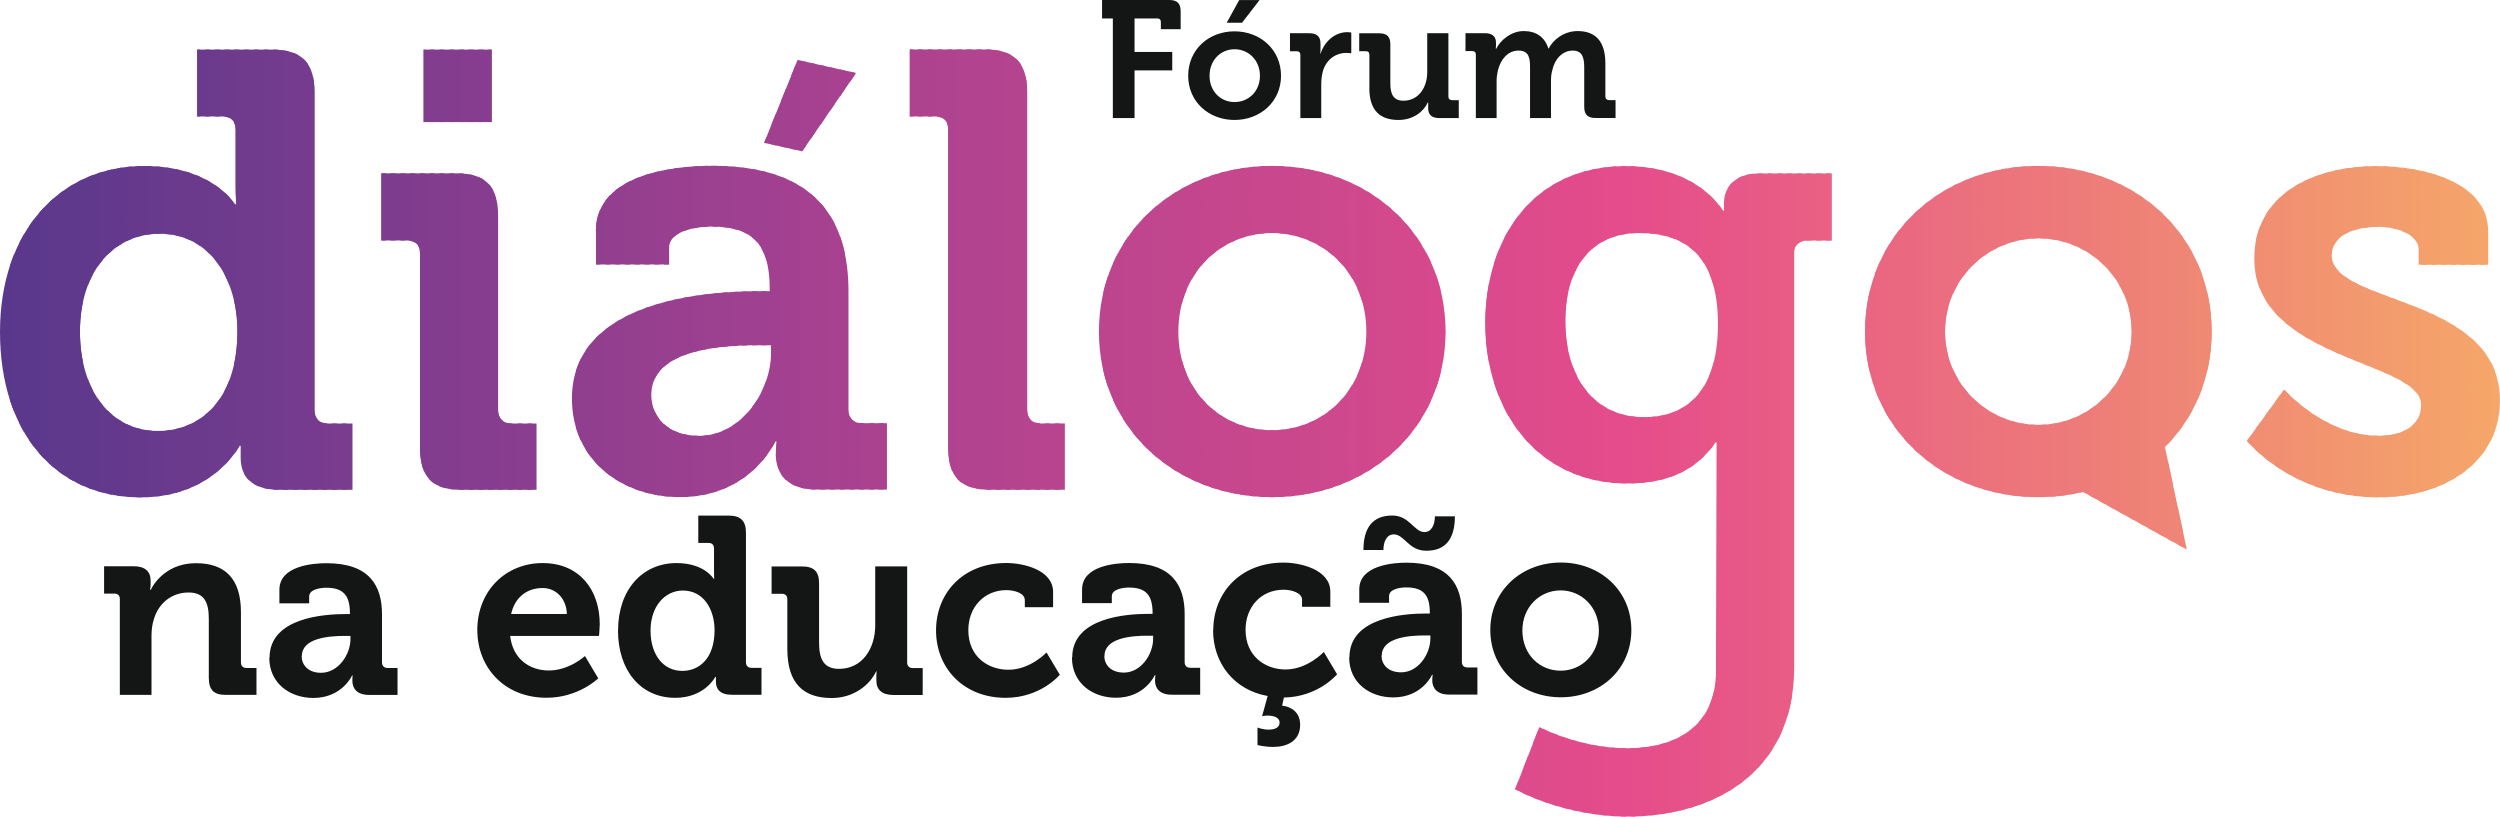 <?xml version="1.0" encoding="UTF-8"?>
<svg id="Camada_2" data-name="Camada 2" xmlns="http://www.w3.org/2000/svg" xmlns:xlink="http://www.w3.org/1999/xlink" viewBox="0 0 368.65 120.42">
  <defs>
    <style>
      .cls-1 {
        fill: #e96183;
      }

      .cls-2 {
        fill: #8f3e8f;
      }

      .cls-2, .cls-3, .cls-4, .cls-5, .cls-6, .cls-7, .cls-8, .cls-9, .cls-10, .cls-11, .cls-12, .cls-13, .cls-14, .cls-15, .cls-16, .cls-17, .cls-18, .cls-19, .cls-20, .cls-21, .cls-22, .cls-23, .cls-24, .cls-25, .cls-26, .cls-27, .cls-28, .cls-29, .cls-30, .cls-31, .cls-32, .cls-33, .cls-34, .cls-35, .cls-36, .cls-37, .cls-38, .cls-39, .cls-40, .cls-41, .cls-42, .cls-43, .cls-44, .cls-45, .cls-46, .cls-47, .cls-48, .cls-49, .cls-50, .cls-51, .cls-52, .cls-53, .cls-54, .cls-55, .cls-56, .cls-57, .cls-58, .cls-59, .cls-60, .cls-61, .cls-62, .cls-63, .cls-64, .cls-65, .cls-66, .cls-67, .cls-68, .cls-69, .cls-70, .cls-71, .cls-72, .cls-73, .cls-74, .cls-75, .cls-76, .cls-77, .cls-78, .cls-79, .cls-80, .cls-81, .cls-82, .cls-83, .cls-84, .cls-85, .cls-86, .cls-87, .cls-88, .cls-89, .cls-90, .cls-91, .cls-92, .cls-93, .cls-94, .cls-95, .cls-96, .cls-97, .cls-98, .cls-99, .cls-100, .cls-101 {
        fill-rule: evenodd;
      }

      .cls-102 {
        fill: #ea6681;
      }

      .cls-103 {
        fill: #ed7a7a;
      }

      .cls-104 {
        fill: #ef8376;
      }

      .cls-105 {
        fill: #883d8f;
      }

      .cls-3 {
        fill: #e04b8b;
      }

      .cls-106 {
        fill: #ce488d;
      }

      .cls-107 {
        fill: #a04090;
      }

      .cls-4 {
        fill: #d74a8c;
      }

      .cls-5 {
        fill: #e54e8a;
      }

      .cls-6 {
        fill: #863d8f;
      }

      .cls-108 {
        fill: #b2438f;
      }

      .cls-7 {
        fill: #f2956f;
      }

      .cls-109 {
        fill: #d1498c;
      }

      .cls-110 {
        fill: #63398d;
      }

      .cls-111 {
        fill: #e85a86;
      }

      .cls-112 {
        fill: #ab428f;
      }

      .cls-8 {
        fill: #66398d;
      }

      .cls-9 {
        fill: #61398c;
      }

      .cls-10 {
        fill: #ec737c;
      }

      .cls-113 {
        fill: #b0438f;
      }

      .cls-114 {
        fill: #ec767b;
      }

      .cls-11 {
        fill: #b1438f;
      }

      .cls-115 {
        fill: #963f8f;
      }

      .cls-116 {
        fill: #e54c8b;
      }

      .cls-117 {
        fill: #59388c;
      }

      .cls-12 {
        fill: #7d3c8e;
      }

      .cls-13 {
        fill: #a14090;
      }

      .cls-118 {
        fill: #f39d6c;
      }

      .cls-14 {
        fill: #e96382;
      }

      .cls-15 {
        fill: #983f90;
      }

      .cls-119 {
        fill: #f18e72;
      }

      .cls-120 {
        fill: #c7478d;
      }

      .cls-121 {
        fill: #c6478d;
      }

      .cls-16 {
        fill: #eb6e7e;
      }

      .cls-17 {
        fill: #6e3a8d;
      }

      .cls-122 {
        fill: #933e8f;
      }

      .cls-123 {
        fill: #e96083;
      }

      .cls-18 {
        fill: #813c8e;
      }

      .cls-124 {
        fill: #8e3e8f;
      }

      .cls-19 {
        fill: #e65488;
      }

      .cls-125 {
        fill: #683a8d;
      }

      .cls-126 {
        fill: #9b3f90;
      }

      .cls-127 {
        fill: #e65089;
      }

      .cls-128, .cls-25 {
        fill: #d3498c;
      }

      .cls-20 {
        fill: #f2966f;
      }

      .cls-21 {
        fill: #933f8f;
      }

      .cls-129 {
        fill: #763b8e;
      }

      .cls-22 {
        fill: #b5448e;
      }

      .cls-130 {
        fill: #cd488d;
      }

      .cls-23 {
        fill: #f08c73;
      }

      .cls-24 {
        fill: #8b3e8f;
      }

      .cls-131 {
        fill: #e75687;
      }

      .cls-132 {
        fill: #6d3a8d;
      }

      .cls-133 {
        fill: #b4438f;
      }

      .cls-26 {
        fill: #ed7c79;
      }

      .cls-134 {
        fill: #f5a669;
      }

      .cls-135 {
        fill: #ef8576;
      }

      .cls-27 {
        fill: #d0488d;
      }

      .cls-136 {
        fill: #e96482;
      }

      .cls-28 {
        fill: #9e4090;
      }

      .cls-137 {
        fill: #9c4090;
      }

      .cls-29 {
        fill: #e75886;
      }

      .cls-138 {
        fill: #f18f72;
      }

      .cls-139 {
        fill: #ec757c;
      }

      .cls-140 {
        fill: #8c3e8f;
      }

      .cls-30 {
        fill: #5d388c;
      }

      .cls-141 {
        fill: #953f8f;
      }

      .cls-142 {
        fill: #f39c6d;
      }

      .cls-143 {
        fill: #cb478d;
      }

      .cls-144 {
        fill: #da4a8c;
      }

      .cls-31 {
        fill: #ed787b;
      }

      .cls-145 {
        fill: #ed797a;
      }

      .cls-32 {
        fill: #c5468d;
      }

      .cls-33 {
        fill: #e34c8b;
      }

      .cls-146 {
        fill: #eb6f7e;
      }

      .cls-147 {
        fill: #d6498c;
      }

      .cls-148 {
        fill: #d94a8c;
      }

      .cls-34 {
        fill: #e65388;
      }

      .cls-149 {
        fill: #cf488d;
      }

      .cls-150 {
        fill: #d2498c;
      }

      .cls-35 {
        fill: #d84a8c;
      }

      .cls-36 {
        fill: #903e8f;
      }

      .cls-37 {
        fill: #ee8177;
      }

      .cls-151 {
        fill: #e65289;
      }

      .cls-38 {
        fill: #993f90;
      }

      .cls-152 {
        fill: #803c8e;
      }

      .cls-153 {
        fill: #9f4090;
      }

      .cls-154 {
        fill: #c5478d;
      }

      .cls-155 {
        fill: #d5498c;
      }

      .cls-156 {
        fill: #a8418f;
      }

      .cls-157 {
        fill: #ee7e78;
      }

      .cls-158 {
        fill: #693a8d;
      }

      .cls-159 {
        fill: #923e8f;
      }

      .cls-160, .cls-39 {
        fill: #aa428f;
      }

      .cls-161 {
        fill: #5b388c;
      }

      .cls-162, .cls-51 {
        fill: #c9478d;
      }

      .cls-163 {
        fill: #ea6581;
      }

      .cls-164 {
        fill: #b3438f;
      }

      .cls-165 {
        fill: #7f3c8e;
      }

      .cls-166 {
        fill: #853d8e;
      }

      .cls-167 {
        fill: #7e3c8e;
      }

      .cls-40 {
        fill: #6b3a8d;
      }

      .cls-41 {
        fill: #ef8775;
      }

      .cls-168 {
        fill: #f18d73;
      }

      .cls-42 {
        fill: #e85e84;
      }

      .cls-169 {
        fill: #713b8d;
      }

      .cls-43 {
        fill: #ee7d79;
      }

      .cls-170 {
        fill: #e75587;
      }

      .cls-171 {
        fill: #7b3c8e;
      }

      .cls-44 {
        fill: #ea6781;
      }

      .cls-172 {
        fill: #ef8476;
      }

      .cls-45 {
        fill: #9d4090;
      }

      .cls-46 {
        fill: #6f3b8d;
      }

      .cls-173 {
        fill: #753b8e;
      }

      .cls-47 {
        fill: #783b8e;
      }

      .cls-48 {
        fill: #c8478d;
      }

      .cls-49 {
        fill: #943f8f;
      }

      .cls-174 {
        fill: #eb717d;
      }

      .cls-50 {
        fill: #b9448e;
      }

      .cls-175 {
        fill: #843d8e;
      }

      .cls-176 {
        fill: #723b8d;
      }

      .cls-52 {
        fill: #a24090;
      }

      .cls-177 {
        fill: #ac428f;
      }

      .cls-178 {
        fill: #5e398c;
      }

      .cls-179 {
        fill: #e85f84;
      }

      .cls-180 {
        fill: #f29370;
      }

      .cls-181 {
        fill: #c2468e;
      }

      .cls-182 {
        fill: #f08a74;
      }

      .cls-183 {
        fill: #ea6980;
      }

      .cls-53 {
        fill: #ef8675;
      }

      .cls-184 {
        fill: #893d8f;
      }

      .cls-54, .cls-185 {
        fill: #b8448e;
      }

      .cls-55 {
        fill: #7c3c8e;
      }

      .cls-186 {
        fill: #af438f;
      }

      .cls-56 {
        fill: #a54190;
      }

      .cls-187, .cls-62 {
        fill: #e44c8b;
      }

      .cls-188 {
        fill: #f4a16b;
      }

      .cls-189 {
        fill: #ee7f78;
      }

      .cls-190 {
        fill: #5a388c;
      }

      .cls-57 {
        fill: #dc4a8c;
      }

      .cls-191 {
        fill: #a34190;
      }

      .cls-192 {
        fill: #ba458e;
      }

      .cls-58 {
        fill: #f39b6d;
      }

      .cls-193 {
        fill: #bb458e;
      }

      .cls-59 {
        fill: #bc458e;
      }

      .cls-194 {
        fill: #5f398c;
      }

      .cls-60 {
        fill: #f49f6c;
      }

      .cls-195 {
        fill: #e75787;
      }

      .cls-196 {
        fill: #ea6b7f;
      }

      .cls-197 {
        fill: #e65189;
      }

      .cls-198 {
        fill: #e54d8b;
      }

      .cls-61 {
        fill: #ea6880;
      }

      .cls-199 {
        clip-path: url(#clippath);
      }

      .cls-63 {
        fill: #743b8e;
      }

      .cls-200 {
        fill: #f4a26b;
      }

      .cls-64, .cls-201 {
        fill: #ae428f;
      }

      .cls-202 {
        clip-rule: evenodd;
        fill: none;
      }

      .cls-203 {
        fill: #f4a36a;
      }

      .cls-204 {
        fill: #a34090;
      }

      .cls-205 {
        fill: #f49e6c;
      }

      .cls-206 {
        fill: #e85b85;
      }

      .cls-207 {
        fill: #703b8d;
      }

      .cls-65, .cls-208 {
        fill: #793c8e;
      }

      .cls-209 {
        fill: #913e8f;
      }

      .cls-210 {
        fill: #f08874;
      }

      .cls-211 {
        fill: #a74190;
      }

      .cls-66 {
        fill: #e85d84;
      }

      .cls-212 {
        fill: #973f90;
      }

      .cls-67 {
        fill: #d0488c;
      }

      .cls-68 {
        fill: #c4468d;
      }

      .cls-213 {
        fill: #b6448e;
      }

      .cls-69 {
        fill: #65398d;
      }

      .cls-70 {
        fill: #a64190;
      }

      .cls-71 {
        fill: #6a3a8d;
      }

      .cls-214 {
        fill: #f08974;
      }

      .cls-72 {
        fill: #ad428f;
      }

      .cls-73 {
        fill: #823d8e;
      }

      .cls-74 {
        fill: #d4498c;
      }

      .cls-75 {
        fill: #f19071;
      }

      .cls-215 {
        fill: #c3468d;
      }

      .cls-76 {
        fill: #f08b73;
      }

      .cls-216 {
        fill: #e24b8b;
      }

      .cls-77 {
        fill: #f4a06b;
      }

      .cls-78 {
        fill: #f39a6e;
      }

      .cls-217 {
        fill: #f2976f;
      }

      .cls-79 {
        fill: #f5a569;
      }

      .cls-218 {
        fill: #a44190;
      }

      .cls-219 {
        fill: #ee8077;
      }

      .cls-220 {
        fill: #7a3c8e;
      }

      .cls-80 {
        fill: #db4a8c;
      }

      .cls-81 {
        fill: #bd458e;
      }

      .cls-221 {
        fill: #62398d;
      }

      .cls-82 {
        fill: #ec727d;
      }

      .cls-83 {
        fill: #cc488d;
      }

      .cls-222 {
        fill: #dd4b8c;
      }

      .cls-223 {
        fill: #f3996e;
      }

      .cls-224 {
        fill: #b7448e;
      }

      .cls-84 {
        fill: #e75986;
      }

      .cls-85 {
        fill: #e64f8a;
      }

      .cls-225 {
        fill: #64398d;
      }

      .cls-86 {
        fill: #733b8d;
      }

      .cls-226 {
        fill: #ed7b79;
      }

      .cls-227 {
        fill: #bf458e;
      }

      .cls-228 {
        fill: #673a8d;
      }

      .cls-229 {
        fill: #eb707e;
      }

      .cls-87 {
        fill: #141515;
      }

      .cls-230 {
        fill: #be458e;
      }

      .cls-231 {
        fill: #de4b8b;
      }

      .cls-232 {
        fill: #6c3a8d;
      }

      .cls-233 {
        fill: #9a3f90;
      }

      .cls-88 {
        fill: #ed777b;
      }

      .cls-234 {
        fill: #f19271;
      }

      .cls-89 {
        fill: #5c388c;
      }

      .cls-90 {
        fill: #eb6d7f;
      }

      .cls-91 {
        fill: #ef8277;
      }

      .cls-92 {
        fill: #c0468e;
      }

      .cls-93 {
        fill: #c1468e;
      }

      .cls-94 {
        fill: #60398c;
      }

      .cls-235 {
        fill: #f29470;
      }

      .cls-236 {
        fill: #e14b8b;
      }

      .cls-95 {
        fill: #8a3e8f;
      }

      .cls-237 {
        fill: #e85c85;
      }

      .cls-96 {
        fill: #f5a46a;
      }

      .cls-238 {
        fill: #eb6c7f;
      }

      .cls-239 {
        fill: #773b8e;
      }

      .cls-240 {
        fill: #a7418f;
      }

      .cls-241 {
        fill: #873d8f;
      }

      .cls-242 {
        fill: #ec747c;
      }

      .cls-97 {
        fill: #a9428f;
      }

      .cls-98 {
        fill: #e96283;
      }

      .cls-99 {
        fill: #df4b8b;
      }

      .cls-100 {
        fill: #b4448f;
      }

      .cls-243 {
        fill: #8d3e8f;
      }

      .cls-244 {
        fill: #f2986e;
      }

      .cls-245 {
        fill: #ca478d;
      }

      .cls-246 {
        fill: #833d8e;
      }

      .cls-247 {
        fill: #d7498c;
      }

      .cls-101 {
        fill: #f19171;
      }
    </style>
    <clipPath id="clippath">
      <path class="cls-202" d="M96.04,58.22c0-6.49,9.61-7.31,15.65-7.31h2.01v1.11c0,5.67-4.39,12.25-10.63,12.25-4.73,0-7.03-2.92-7.03-6.04h0Zm-8.14-24.15v4.93h10.77v-2.47c0-2.55,4.14-3.12,6.24-3.12,5.95,0,8.59,2.47,8.59,9.16v.37h-1.47c-7.57,0-27.69,1.19-27.69,15.82,0,9.33,7.6,14.54,15.9,14.54,10.52,0,14.09-8.22,14.09-8.22h.17s-.09,.82-.09,2.01c0,2.72,1.67,5.1,5.95,5.1h10.43v-9.78h-3.66c-1.3,0-2.01-.74-2.01-2.01v-17.38c0-10.43-4.59-18.57-20.13-18.57-4.85,0-17.12,.91-17.12,9.61h.03Zm85.86,14.83c0-8.62,6.29-14.54,13.8-14.54s13.92,5.92,13.92,14.54-6.32,14.54-13.92,14.54-13.8-5.87-13.8-14.54h0Zm-11.71,0c0,14.34,11.34,24.41,25.51,24.41s25.6-10.06,25.6-24.41-11.34-24.43-25.6-24.43-25.51,10.15-25.51,24.43h0Zm68.77-1.56c0-7.88,3.86-12.98,10.89-12.98,6.32,0,11.62,2.83,11.62,13.44s-5.3,13.72-10.89,13.72c-7.51,0-11.62-6.04-11.62-14.17h0Zm-11.79,.37c0,12.78,7.6,23.58,20.95,23.58,6.21,0,10.23-2.1,12.98-6.04h.17s-.09,30.36-.09,31.46v2.18c0,8.42-6.12,11.45-13.15,11.45s-12.9-3.12-12.9-3.12l-3.57,9.16c4.48,2.38,10.69,4.03,16.55,4.03,12.16,0,24.6-6.04,24.6-22.05V37.28c0-1.19,.82-1.81,1.98-1.81h3.57v-9.89h-10.77c-3.66,0-5.13,2.21-5.13,4.31v1.19h-.17s-3.57-6.58-14.37-6.58c-13.44,0-20.66,10.4-20.66,23.22h0Zm113.39-9.61c0,15.11,24.6,15.02,24.6,21.6,0,3.12-2.75,4.56-6.29,4.56-7.97,0-13.92-6.83-13.92-6.83l-5.47,7.57s6.58,8.33,19.39,8.33c10.15,0,17.91-5.5,17.91-14.26,0-15.56-24.8-14.09-24.8-21.4,0-2.75,2.83-4.22,6.97-4.22,2.55,0,5.84,1.11,5.84,3.29v2.3h10.26v-4.85c0-7.6-10.06-9.69-16.38-9.69-9.69,0-18.11,4.31-18.11,13.63v-.03ZM11.79,48.9c0-9.24,5.3-14.43,11.71-14.43,7.77,0,11.51,7.11,11.51,14.34,0,10.35-5.67,14.74-11.71,14.74-6.83,0-11.51-5.78-11.51-14.66h0ZM126.23,10.77l-7.94,11.54-5.61-1.25,4.93-12.22,8.62,1.93h0ZM56.24,25.57v9.89h3.69c1.28,0,2.01,.62,2.01,2.01v28.52c0,4.39,1.81,6.24,6.12,6.24h11.06v-9.78h-3.66c-1.28,0-2.01-.74-2.01-2.01V31.8c0-4.31-1.84-6.24-6.12-6.24h-11.08Zm269.89,23.33c0-14.37-11.34-24.43-25.6-24.43s-25.51,10.18-25.51,24.43,11.34,24.41,25.51,24.41c2.3,0,4.51-.26,6.63-.77l15.31,8.5-3.23-15.11c4.28-4.28,6.89-10.15,6.89-17.04h0Zm-11.79,0c0,7.6-6.15,13.75-13.75,13.75s-13.78-6.15-13.78-13.75,6.18-13.75,13.78-13.75,13.75,6.15,13.75,13.75h0ZM29.08,7.31v9.86h3.66c1.28,0,2.01,.65,2.01,2.01v8.22c0,1.56,.09,2.75,.09,2.75h-.17s-3.29-5.67-13.44-5.67C8.87,24.49,0,34.1,0,48.93s8.14,24.41,20.75,24.41c10.71,0,14.57-7.6,14.57-7.6h.17v1.76c0,2.72,1.56,4.73,5.75,4.73h10.71v-9.78h-3.57c-1.3,0-2.01-.74-2.01-2.01V13.52c0-4.31-1.93-6.21-6.24-6.21h-11.06Zm33.39,10.69h10.03V7.31h-10.03v10.69ZM134.16,7.31v9.86h3.66c1.28,0,2.01,.65,2.01,2.01v46.83c0,4.37,1.84,6.21,6.21,6.21h10.97v-9.78h-3.54c-1.28,0-2.01-.74-2.01-2.01V13.52c0-4.31-1.93-6.24-6.24-6.24h-11.06v.03Z"/>
    </clipPath>
  </defs>
  <g id="Camada_1-2" data-name="Camada 1">
    <g>
      <g class="cls-199">
        <rect class="cls-117" y="7.29" width="2.15" height="113.13"/>
        <rect class="cls-190" x="1.45" y="7.29" width="2.15" height="113.13"/>
        <rect class="cls-161" x="2.89" y="7.29" width="2.15" height="113.13"/>
        <polygon class="cls-89" points="4.31 7.29 6.49 7.29 6.49 120.42 4.34 120.42 4.31 7.29"/>
        <polygon class="cls-30" points="5.75 7.29 7.91 7.29 7.94 120.42 5.75 120.42 5.75 7.29"/>
        <rect class="cls-178" x="7.2" y="7.29" width="2.15" height="113.13"/>
        <rect class="cls-194" x="8.65" y="7.29" width="2.15" height="113.13"/>
        <rect class="cls-194" x="10.09" y="7.29" width="2.15" height="113.13"/>
        <polygon class="cls-94" points="11.51 7.29 13.69 7.29 13.69 120.42 11.54 120.42 11.51 7.29"/>
        <polygon class="cls-9" points="12.95 7.29 15.11 7.29 15.14 120.42 12.95 120.42 12.95 7.29"/>
        <rect class="cls-221" x="14.4" y="7.29" width="2.15" height="113.13"/>
        <rect class="cls-110" x="15.85" y="7.29" width="2.15" height="113.13"/>
        <rect class="cls-225" x="17.29" y="7.29" width="2.15" height="113.13"/>
        <polygon class="cls-69" points="18.71 7.29 20.89 7.29 20.89 120.42 18.74 120.42 18.71 7.29"/>
        <polygon class="cls-8" points="20.15 7.29 22.31 7.29 22.34 120.42 20.15 120.42 20.15 7.29"/>
        <rect class="cls-228" x="21.6" y="7.29" width="2.15" height="113.13"/>
        <rect class="cls-125" x="23.05" y="7.29" width="2.15" height="113.13"/>
        <rect class="cls-158" x="24.49" y="7.29" width="2.15" height="113.13"/>
        <polygon class="cls-71" points="25.91 7.29 28.09 7.29 28.09 120.42 25.94 120.42 25.91 7.29"/>
        <polygon class="cls-40" points="27.35 7.29 29.51 7.29 29.54 120.42 27.35 120.42 27.35 7.29"/>
        <rect class="cls-232" x="28.8" y="7.29" width="2.15" height="113.13"/>
        <rect class="cls-232" x="30.25" y="7.29" width="2.15" height="113.13"/>
        <rect class="cls-132" x="31.69" y="7.29" width="2.15" height="113.13"/>
        <polygon class="cls-17" points="33.11 7.29 35.29 7.29 35.29 120.42 33.14 120.42 33.11 7.29"/>
        <polygon class="cls-46" points="34.55 7.29 36.71 7.29 36.74 120.42 34.55 120.42 34.55 7.29"/>
        <rect class="cls-207" x="36" y="7.29" width="2.15" height="113.13"/>
        <rect class="cls-169" x="37.45" y="7.29" width="2.15" height="113.13"/>
        <rect class="cls-176" x="38.89" y="7.29" width="2.15" height="113.13"/>
        <polygon class="cls-86" points="40.31 7.29 42.49 7.29 42.49 120.42 40.34 120.42 40.31 7.29"/>
        <polygon class="cls-63" points="41.75 7.29 43.91 7.29 43.94 120.42 41.75 120.42 41.75 7.29"/>
        <rect class="cls-173" x="43.2" y="7.29" width="2.15" height="113.13"/>
        <rect class="cls-129" x="44.65" y="7.29" width="2.15" height="113.13"/>
        <rect class="cls-239" x="46.09" y="7.29" width="2.15" height="113.13"/>
        <polygon class="cls-47" points="47.51 7.29 49.69 7.29 49.69 120.42 47.54 120.42 47.51 7.29"/>
        <polygon class="cls-65" points="48.95 7.29 51.11 7.29 51.14 120.42 48.95 120.42 48.95 7.29"/>
        <rect class="cls-208" x="50.4" y="7.29" width="2.15" height="113.13"/>
        <rect class="cls-220" x="51.85" y="7.29" width="2.15" height="113.13"/>
        <rect class="cls-171" x="53.29" y="7.29" width="2.15" height="113.13"/>
        <polygon class="cls-55" points="54.71 7.29 56.89 7.29 56.89 120.42 54.74 120.42 54.71 7.29"/>
        <polygon class="cls-12" points="56.15 7.29 58.31 7.29 58.34 120.42 56.15 120.42 56.15 7.29"/>
        <rect class="cls-167" x="57.6" y="7.29" width="2.15" height="113.13"/>
        <rect class="cls-165" x="59.05" y="7.29" width="2.15" height="113.13"/>
        <rect class="cls-152" x="60.49" y="7.29" width="2.15" height="113.13"/>
        <polygon class="cls-18" points="61.91 7.29 64.09 7.29 64.09 120.42 61.94 120.42 61.91 7.29"/>
        <polygon class="cls-73" points="63.35 7.29 65.51 7.29 65.54 120.42 63.35 120.42 63.35 7.29"/>
        <rect class="cls-246" x="64.8" y="7.29" width="2.15" height="113.13"/>
        <rect class="cls-175" x="66.25" y="7.29" width="2.15" height="113.13"/>
        <rect class="cls-166" x="67.69" y="7.29" width="2.15" height="113.13"/>
        <polygon class="cls-6" points="69.11 7.29 71.29 7.29 71.29 120.42 69.14 120.42 69.11 7.29"/>
        <polygon class="cls-6" points="70.55 7.29 72.71 7.29 72.74 120.42 70.55 120.42 70.55 7.29"/>
        <rect class="cls-241" x="72" y="7.29" width="2.15" height="113.13"/>
        <rect class="cls-105" x="73.45" y="7.29" width="2.15" height="113.13"/>
        <rect class="cls-184" x="74.89" y="7.29" width="2.15" height="113.13"/>
        <polygon class="cls-95" points="76.31 7.29 78.49 7.29 78.49 120.42 76.34 120.42 76.31 7.29"/>
        <polygon class="cls-24" points="77.75 7.29 79.91 7.29 79.94 120.42 77.75 120.42 77.75 7.29"/>
        <rect class="cls-140" x="79.2" y="7.29" width="2.15" height="113.13"/>
        <rect class="cls-243" x="80.65" y="7.29" width="2.15" height="113.13"/>
        <rect class="cls-124" x="82.09" y="7.29" width="2.15" height="113.13"/>
        <polygon class="cls-2" points="83.51 7.29 85.69 7.29 85.69 120.42 83.54 120.42 83.51 7.29"/>
        <polygon class="cls-36" points="84.95 7.29 87.11 7.29 87.14 120.42 84.95 120.42 84.95 7.29"/>
        <rect class="cls-209" x="86.4" y="7.29" width="2.15" height="113.13"/>
        <rect class="cls-159" x="87.85" y="7.29" width="2.15" height="113.13"/>
        <rect class="cls-122" x="89.29" y="7.29" width="2.15" height="113.13"/>
        <polygon class="cls-21" points="90.71 7.29 92.89 7.29 92.89 120.42 90.74 120.42 90.71 7.29"/>
        <polygon class="cls-49" points="92.15 7.29 94.31 7.29 94.34 120.42 92.15 120.42 92.15 7.29"/>
        <rect class="cls-141" x="93.6" y="7.29" width="2.15" height="113.13"/>
        <rect class="cls-115" x="95.05" y="7.29" width="2.15" height="113.13"/>
        <rect class="cls-212" x="96.49" y="7.29" width="2.15" height="113.13"/>
        <polygon class="cls-15" points="97.91 7.29 100.09 7.29 100.09 120.42 97.94 120.42 97.91 7.29"/>
        <polygon class="cls-38" points="99.35 7.29 101.51 7.29 101.54 120.42 99.35 120.42 99.35 7.29"/>
        <rect class="cls-233" x="100.8" y="7.29" width="2.15" height="113.13"/>
        <rect class="cls-126" x="102.25" y="7.29" width="2.15" height="113.13"/>
        <rect class="cls-137" x="103.69" y="7.29" width="2.15" height="113.13"/>
        <polygon class="cls-45" points="105.11 7.29 107.29 7.29 107.29 120.42 105.14 120.42 105.11 7.29"/>
        <polygon class="cls-28" points="106.55 7.29 108.71 7.29 108.74 120.42 106.55 120.42 106.55 7.29"/>
        <rect class="cls-153" x="108" y="7.29" width="2.15" height="113.13"/>
        <rect class="cls-107" x="109.45" y="7.29" width="2.15" height="113.13"/>
        <rect class="cls-107" x="110.89" y="7.29" width="2.15" height="113.13"/>
        <polygon class="cls-13" points="112.31 7.29 114.49 7.29 114.49 120.42 112.34 120.42 112.31 7.29"/>
        <polygon class="cls-52" points="113.75 7.29 115.91 7.29 115.94 120.42 113.75 120.42 113.75 7.29"/>
        <rect class="cls-204" x="115.2" y="7.29" width="2.15" height="113.13"/>
        <rect class="cls-191" x="116.65" y="7.29" width="2.15" height="113.13"/>
        <rect class="cls-218" x="118.09" y="7.29" width="2.15" height="113.13"/>
        <polygon class="cls-56" points="119.51 7.29 121.69 7.29 121.69 120.42 119.54 120.42 119.51 7.29"/>
        <polygon class="cls-70" points="120.95 7.29 123.11 7.29 123.14 120.42 120.95 120.42 120.95 7.29"/>
        <rect class="cls-211" x="122.4" y="7.29" width="2.15" height="113.13"/>
        <rect class="cls-240" x="123.85" y="7.29" width="2.15" height="113.13"/>
        <rect class="cls-156" x="125.29" y="7.29" width="2.15" height="113.13"/>
        <polygon class="cls-97" points="126.71 7.29 128.89 7.29 128.89 120.42 126.74 120.42 126.71 7.29"/>
        <polygon class="cls-39" points="128.15 7.29 130.31 7.29 130.34 120.42 128.15 120.42 128.15 7.29"/>
        <rect class="cls-160" x="129.6" y="7.29" width="2.15" height="113.13"/>
        <rect class="cls-112" x="131.05" y="7.29" width="2.15" height="113.13"/>
        <rect class="cls-177" x="132.49" y="7.29" width="2.15" height="113.13"/>
        <polygon class="cls-72" points="133.91 7.29 136.09 7.29 136.09 120.42 133.94 120.42 133.91 7.29"/>
        <polygon class="cls-64" points="135.35 7.29 137.51 7.29 137.54 120.42 135.35 120.42 135.35 7.29"/>
        <rect class="cls-201" x="136.8" y="7.29" width="2.15" height="113.13"/>
        <rect class="cls-186" x="138.25" y="7.29" width="2.15" height="113.13"/>
        <rect class="cls-113" x="139.69" y="7.29" width="2.15" height="113.13"/>
        <polygon class="cls-11" points="141.11 7.29 143.29 7.29 143.29 120.42 141.14 120.42 141.11 7.29"/>
        <polygon class="cls-11" points="142.55 7.29 144.71 7.29 144.74 120.42 142.55 120.42 142.55 7.29"/>
        <rect class="cls-108" x="144" y="7.29" width="2.15" height="113.13"/>
        <rect class="cls-164" x="145.45" y="7.29" width="2.15" height="113.13"/>
        <rect class="cls-133" x="146.89" y="7.29" width="2.15" height="113.13"/>
        <polygon class="cls-100" points="148.31 7.29 150.49 7.29 150.49 120.42 148.34 120.42 148.31 7.29"/>
        <polygon class="cls-22" points="149.75 7.29 151.91 7.29 151.94 120.42 149.75 120.42 149.75 7.29"/>
        <rect class="cls-213" x="151.2" y="7.29" width="2.15" height="113.13"/>
        <rect class="cls-224" x="152.65" y="7.29" width="2.15" height="113.13"/>
        <rect class="cls-185" x="154.09" y="7.29" width="2.15" height="113.13"/>
        <polygon class="cls-54" points="155.51 7.29 157.69 7.29 157.69 120.42 155.54 120.42 155.51 7.29"/>
        <polygon class="cls-50" points="156.95 7.29 159.11 7.29 159.14 120.42 156.95 120.42 156.95 7.29"/>
        <rect class="cls-192" x="158.4" y="7.29" width="2.15" height="113.13"/>
        <rect class="cls-193" x="159.85" y="7.29" width="2.15" height="113.13"/>
        <rect class="cls-193" x="161.29" y="7.29" width="2.15" height="113.13"/>
        <polygon class="cls-59" points="162.71 7.29 164.89 7.29 164.89 120.42 162.74 120.42 162.71 7.29"/>
        <polygon class="cls-81" points="164.15 7.29 166.31 7.29 166.34 120.42 164.15 120.42 164.15 7.29"/>
        <rect class="cls-230" x="165.6" y="7.29" width="2.15" height="113.13"/>
        <rect class="cls-227" x="167.05" y="7.29" width="2.15" height="113.13"/>
        <rect class="cls-227" x="168.49" y="7.29" width="2.15" height="113.13"/>
        <polygon class="cls-92" points="169.91 7.29 172.09 7.29 172.09 120.42 169.94 120.42 169.91 7.29"/>
        <polygon class="cls-93" points="171.35 7.29 173.51 7.29 173.54 120.42 171.35 120.42 171.35 7.29"/>
        <rect class="cls-181" x="172.8" y="7.29" width="2.15" height="113.13"/>
        <rect class="cls-181" x="174.25" y="7.29" width="2.15" height="113.13"/>
        <rect class="cls-215" x="175.69" y="7.29" width="2.15" height="113.13"/>
        <polygon class="cls-68" points="177.11 7.29 179.29 7.29 179.29 120.42 177.14 120.42 177.11 7.29"/>
        <polygon class="cls-32" points="178.55 7.29 180.71 7.29 180.74 120.42 178.55 120.42 178.55 7.29"/>
        <rect class="cls-154" x="180" y="7.29" width="2.15" height="113.13"/>
        <rect class="cls-121" x="181.45" y="7.29" width="2.15" height="113.13"/>
        <rect class="cls-120" x="182.89" y="7.29" width="2.15" height="113.13"/>
        <polygon class="cls-48" points="184.31 7.29 186.49 7.29 186.49 120.42 184.34 120.42 184.31 7.29"/>
        <polygon class="cls-51" points="185.75 7.29 187.91 7.29 187.94 120.42 185.75 120.42 185.75 7.29"/>
        <rect class="cls-162" x="187.2" y="7.29" width="2.15" height="113.13"/>
        <rect class="cls-245" x="188.65" y="7.29" width="2.15" height="113.13"/>
        <rect class="cls-143" x="190.09" y="7.29" width="2.15" height="113.13"/>
        <polygon class="cls-83" points="191.51 7.29 193.69 7.29 193.69 120.42 191.54 120.42 191.51 7.29"/>
        <polygon class="cls-83" points="192.95 7.29 195.11 7.29 195.14 120.42 192.95 120.42 192.95 7.29"/>
        <rect class="cls-130" x="194.4" y="7.29" width="2.15" height="113.13"/>
        <rect class="cls-106" x="195.85" y="7.29" width="2.15" height="113.13"/>
        <rect class="cls-149" x="197.29" y="7.29" width="2.15" height="113.13"/>
        <polygon class="cls-27" points="198.71 7.29 200.89 7.29 200.89 120.42 198.74 120.42 198.71 7.29"/>
        <polygon class="cls-67" points="200.15 7.29 202.31 7.29 202.34 120.42 200.15 120.42 200.15 7.29"/>
        <rect class="cls-109" x="201.6" y="7.29" width="2.15" height="113.13"/>
        <rect class="cls-150" x="203.05" y="7.29" width="2.15" height="113.13"/>
        <rect class="cls-128" x="204.49" y="7.29" width="2.15" height="113.13"/>
        <polygon class="cls-25" points="205.91 7.29 208.09 7.29 208.09 120.42 205.94 120.42 205.91 7.29"/>
        <polygon class="cls-74" points="207.35 7.29 209.51 7.29 209.54 120.42 207.35 120.42 207.35 7.29"/>
        <rect class="cls-155" x="208.8" y="7.29" width="2.15" height="113.13"/>
        <rect class="cls-147" x="210.25" y="7.29" width="2.15" height="113.13"/>
        <rect class="cls-247" x="211.69" y="7.29" width="2.15" height="113.13"/>
        <polygon class="cls-4" points="213.11 7.29 215.29 7.29 215.29 120.42 213.14 120.42 213.11 7.29"/>
        <polygon class="cls-35" points="214.55 7.29 216.71 7.29 216.74 120.42 214.55 120.42 214.55 7.29"/>
        <rect class="cls-148" x="216" y="7.29" width="2.15" height="113.13"/>
        <rect class="cls-144" x="217.45" y="7.29" width="2.15" height="113.13"/>
        <rect class="cls-144" x="218.89" y="7.29" width="2.15" height="113.13"/>
        <polygon class="cls-80" points="220.31 7.29 222.49 7.29 222.49 120.42 220.34 120.42 220.31 7.29"/>
        <polygon class="cls-57" points="221.75 7.29 223.91 7.29 223.94 120.42 221.75 120.42 221.75 7.29"/>
        <rect class="cls-222" x="223.2" y="7.29" width="2.15" height="113.13"/>
        <rect class="cls-222" x="224.65" y="7.29" width="2.15" height="113.13"/>
        <rect class="cls-231" x="226.09" y="7.29" width="2.15" height="113.13"/>
        <polygon class="cls-99" points="227.51 7.29 229.69 7.29 229.69 120.42 227.54 120.42 227.51 7.29"/>
        <polygon class="cls-3" points="228.95 7.29 231.11 7.29 231.14 120.42 228.95 120.42 228.95 7.29"/>
        <rect class="cls-236" x="230.4" y="7.29" width="2.15" height="113.13"/>
        <rect class="cls-236" x="231.85" y="7.29" width="2.15" height="113.13"/>
        <rect class="cls-216" x="233.29" y="7.29" width="2.15" height="113.13"/>
        <polygon class="cls-33" points="234.71 7.29 236.89 7.29 236.89 120.42 234.74 120.42 234.71 7.29"/>
        <polygon class="cls-62" points="236.15 7.29 238.31 7.29 238.34 120.42 236.15 120.42 236.15 7.29"/>
        <rect class="cls-187" x="237.6" y="7.29" width="2.15" height="113.13"/>
        <rect class="cls-116" x="239.05" y="7.29" width="2.15" height="113.13"/>
        <rect class="cls-198" x="240.49" y="7.29" width="2.15" height="113.13"/>
        <polygon class="cls-5" points="241.91 7.29 244.09 7.29 244.09 120.42 241.94 120.42 241.91 7.29"/>
        <polygon class="cls-85" points="243.35 7.29 245.51 7.29 245.54 120.42 243.35 120.42 243.35 7.29"/>
        <rect class="cls-127" x="244.8" y="7.29" width="2.15" height="113.13"/>
        <rect class="cls-197" x="246.25" y="7.29" width="2.15" height="113.13"/>
        <rect class="cls-151" x="247.69" y="7.29" width="2.15" height="113.13"/>
        <polygon class="cls-34" points="249.11 7.29 251.29 7.29 251.29 120.42 249.14 120.42 249.11 7.29"/>
        <polygon class="cls-19" points="250.55 7.29 252.71 7.29 252.74 120.42 250.55 120.42 250.55 7.29"/>
        <rect class="cls-170" x="252" y="7.29" width="2.15" height="113.13"/>
        <rect class="cls-131" x="253.45" y="7.29" width="2.15" height="113.13"/>
        <rect class="cls-195" x="254.89" y="7.29" width="2.15" height="113.13"/>
        <polygon class="cls-29" points="256.31 7.29 258.49 7.29 258.49 120.42 256.34 120.42 256.31 7.29"/>
        <polygon class="cls-84" points="257.75 7.29 259.91 7.29 259.94 120.42 257.75 120.42 257.75 7.29"/>
        <rect class="cls-111" x="259.2" y="7.29" width="2.15" height="113.13"/>
        <rect class="cls-206" x="260.65" y="7.29" width="2.15" height="113.13"/>
        <rect class="cls-237" x="262.09" y="7.29" width="2.15" height="113.13"/>
        <polygon class="cls-66" points="263.51 7.29 265.69 7.29 265.69 120.42 263.54 120.42 263.51 7.29"/>
        <polygon class="cls-42" points="264.95 7.29 267.11 7.29 267.14 120.42 264.95 120.42 264.95 7.29"/>
        <rect class="cls-179" x="266.4" y="7.29" width="2.15" height="113.13"/>
        <rect class="cls-123" x="267.85" y="7.29" width="2.15" height="113.13"/>
        <rect class="cls-1" x="269.29" y="7.29" width="2.15" height="113.13"/>
        <polygon class="cls-98" points="270.71 7.29 272.89 7.29 272.89 120.42 270.74 120.42 270.71 7.29"/>
        <polygon class="cls-14" points="272.15 7.29 274.31 7.29 274.34 120.42 272.15 120.42 272.15 7.29"/>
        <rect class="cls-136" x="273.6" y="7.29" width="2.15" height="113.13"/>
        <rect class="cls-163" x="275.05" y="7.29" width="2.15" height="113.13"/>
        <rect class="cls-102" x="276.49" y="7.29" width="2.15" height="113.13"/>
        <polygon class="cls-44" points="277.91 7.29 280.09 7.29 280.09 120.42 277.94 120.42 277.91 7.29"/>
        <polygon class="cls-61" points="279.35 7.29 281.51 7.29 281.54 120.42 279.35 120.42 279.35 7.29"/>
        <rect class="cls-183" x="280.8" y="7.29" width="2.15" height="113.13"/>
        <rect class="cls-196" x="282.25" y="7.29" width="2.15" height="113.13"/>
        <rect class="cls-238" x="283.69" y="7.29" width="2.15" height="113.13"/>
        <polygon class="cls-90" points="285.11 7.29 287.29 7.29 287.29 120.42 285.14 120.42 285.11 7.29"/>
        <polygon class="cls-16" points="286.55 7.29 288.71 7.29 288.74 120.42 286.55 120.42 286.55 7.29"/>
        <rect class="cls-146" x="288" y="7.29" width="2.15" height="113.13"/>
        <rect class="cls-229" x="289.45" y="7.29" width="2.15" height="113.13"/>
        <rect class="cls-174" x="290.89" y="7.29" width="2.15" height="113.13"/>
        <polygon class="cls-82" points="292.31 7.29 294.49 7.29 294.49 120.42 292.34 120.42 292.31 7.29"/>
        <polygon class="cls-10" points="293.75 7.29 295.91 7.29 295.94 120.42 293.75 120.42 293.75 7.29"/>
        <rect class="cls-242" x="295.2" y="7.29" width="2.15" height="113.13"/>
        <rect class="cls-139" x="296.65" y="7.29" width="2.15" height="113.13"/>
        <rect class="cls-114" x="298.09" y="7.29" width="2.15" height="113.13"/>
        <polygon class="cls-88" points="299.51 7.29 301.69 7.29 301.69 120.42 299.54 120.42 299.51 7.29"/>
        <polygon class="cls-31" points="300.95 7.29 303.11 7.29 303.14 120.42 300.95 120.42 300.95 7.29"/>
        <rect class="cls-145" x="302.4" y="7.29" width="2.15" height="113.13"/>
        <rect class="cls-103" x="303.85" y="7.29" width="2.15" height="113.13"/>
        <rect class="cls-226" x="305.29" y="7.29" width="2.15" height="113.13"/>
        <polygon class="cls-26" points="306.71 7.29 308.89 7.29 308.89 120.42 306.74 120.42 306.71 7.29"/>
        <polygon class="cls-43" points="308.15 7.29 310.31 7.29 310.34 120.42 308.15 120.42 308.15 7.29"/>
        <rect class="cls-157" x="309.6" y="7.29" width="2.15" height="113.13"/>
        <rect class="cls-189" x="311.05" y="7.29" width="2.15" height="113.13"/>
        <rect class="cls-219" x="312.49" y="7.29" width="2.15" height="113.13"/>
        <polygon class="cls-37" points="313.91 7.29 316.09 7.29 316.09 120.42 313.94 120.42 313.91 7.29"/>
        <polygon class="cls-91" points="315.35 7.29 317.51 7.29 317.54 120.42 315.35 120.42 315.35 7.29"/>
        <rect class="cls-104" x="316.8" y="7.29" width="2.15" height="113.13"/>
        <rect class="cls-172" x="318.25" y="7.29" width="2.15" height="113.13"/>
        <rect class="cls-135" x="319.69" y="7.29" width="2.15" height="113.13"/>
        <polygon class="cls-53" points="321.11 7.29 323.29 7.29 323.29 120.42 321.14 120.42 321.11 7.29"/>
        <polygon class="cls-41" points="322.55 7.29 324.71 7.29 324.74 120.42 322.55 120.42 322.55 7.29"/>
        <rect class="cls-210" x="324" y="7.29" width="2.15" height="113.13"/>
        <rect class="cls-214" x="325.45" y="7.29" width="2.15" height="113.13"/>
        <rect class="cls-182" x="326.89" y="7.29" width="2.15" height="113.13"/>
        <polygon class="cls-76" points="328.31 7.29 330.49 7.29 330.49 120.42 328.34 120.42 328.31 7.29"/>
        <polygon class="cls-23" points="329.75 7.29 331.91 7.29 331.94 120.42 329.75 120.42 329.75 7.29"/>
        <rect class="cls-168" x="331.2" y="7.29" width="2.15" height="113.13"/>
        <rect class="cls-119" x="332.65" y="7.29" width="2.15" height="113.13"/>
        <rect class="cls-138" x="334.09" y="7.29" width="2.15" height="113.13"/>
        <polygon class="cls-75" points="335.51 7.29 337.69 7.29 337.69 120.42 335.54 120.42 335.51 7.29"/>
        <polygon class="cls-101" points="336.95 7.29 339.11 7.29 339.14 120.42 336.95 120.42 336.95 7.29"/>
        <rect class="cls-234" x="338.4" y="7.29" width="2.15" height="113.13"/>
        <rect class="cls-180" x="339.85" y="7.29" width="2.15" height="113.13"/>
        <rect class="cls-235" x="341.29" y="7.29" width="2.15" height="113.13"/>
        <polygon class="cls-7" points="342.71 7.29 344.89 7.29 344.89 120.42 342.74 120.42 342.71 7.29"/>
        <polygon class="cls-20" points="344.15 7.29 346.31 7.29 346.34 120.42 344.15 120.42 344.15 7.29"/>
        <rect class="cls-217" x="345.6" y="7.29" width="2.15" height="113.13"/>
        <rect class="cls-244" x="347.05" y="7.29" width="2.15" height="113.13"/>
        <rect class="cls-223" x="348.49" y="7.29" width="2.15" height="113.13"/>
        <polygon class="cls-78" points="349.91 7.29 352.09 7.29 352.09 120.42 349.94 120.42 349.91 7.29"/>
        <polygon class="cls-58" points="351.35 7.29 353.51 7.29 353.54 120.42 351.35 120.42 351.35 7.29"/>
        <rect class="cls-142" x="352.8" y="7.29" width="2.15" height="113.13"/>
        <rect class="cls-118" x="354.25" y="7.29" width="2.15" height="113.13"/>
        <rect class="cls-205" x="355.69" y="7.29" width="2.15" height="113.13"/>
        <polygon class="cls-60" points="357.11 7.29 359.29 7.29 359.29 120.42 357.14 120.42 357.11 7.29"/>
        <polygon class="cls-77" points="358.55 7.29 360.71 7.29 360.74 120.42 358.55 120.42 358.55 7.29"/>
        <rect class="cls-188" x="360" y="7.29" width="2.15" height="113.13"/>
        <rect class="cls-200" x="361.45" y="7.29" width="2.15" height="113.13"/>
        <rect class="cls-203" x="362.89" y="7.29" width="2.15" height="113.13"/>
        <polygon class="cls-96" points="364.31 7.29 366.49 7.29 366.49 120.42 364.34 120.42 364.31 7.29"/>
        <polygon class="cls-79" points="365.75 7.29 367.91 7.29 367.94 120.42 365.75 120.42 365.75 7.29"/>
        <rect class="cls-134" x="367.2" y="7.29" width="1.45" height="113.13"/>
      </g>
      <path class="cls-87" d="M39.71,97c0,3.8,3.09,5.92,6.49,5.92,4.28,0,5.73-3.34,5.73-3.34h.06s-.03,.34-.03,.82c0,1.11,.68,2.07,2.44,2.07h4.22v-3.97h-1.47c-.51,0-.82-.31-.82-.82v-7.09c0-4.22-1.84-7.54-8.19-7.54-1.96,0-6.94,.37-6.94,3.91v2.01h4.39v-1.02c0-1.05,1.67-1.28,2.52-1.28,2.41,0,3.49,1.02,3.49,3.74v.14h-.6c-3.09,0-11.25,.48-11.25,6.43m4.76-.23c0-2.64,3.88-2.98,6.35-2.98h.82v.45c0,2.3-1.79,4.99-4.34,4.99-1.93,0-2.86-1.19-2.86-2.47m25.91-3.8c0,5.41,3.91,9.95,10.2,9.95,4.73,0,7.63-2.86,7.63-2.86l-1.96-3.29s-2.3,2.13-5.33,2.13c-2.86,0-5.33-1.73-5.7-5.1h13.1s.11-1.19,.11-1.73c0-5.05-2.98-9.01-8.42-9.01s-9.64,4.08-9.64,9.92m20.75,0c0,5.9,3.32,9.95,8.45,9.95,4.34,0,5.9-3.09,5.9-3.09h.09v.71c0,1.11,.62,1.93,2.35,1.93h4.37v-3.97h-1.47c-.51,0-.82-.31-.82-.82v-19.11c0-1.73-.77-2.52-2.52-2.52h-4.51v4.03h1.5c.51,0,.82,.26,.82,.82v3.34c0,.62,.03,1.13,.03,1.13h-.09s-1.33-2.32-5.47-2.32c-5.02,0-8.62,3.91-8.62,9.95m9.47,5.95c-2.78,0-4.68-2.35-4.68-5.95s2.15-5.9,4.76-5.9c3.17,0,4.68,2.92,4.68,5.84,0,4.22-2.3,6.01-4.76,6.01m37.42-5.95c0,5.5,4.03,9.92,10.26,9.92,5.19,0,7.99-3.4,7.99-3.4l-1.96-3.29s-2.38,2.55-5.61,2.55c-3.06,0-5.92-1.96-5.92-5.84,0-3.4,2.35-5.9,5.61-5.9,1.16,0,2.72,.43,2.72,1.47v1.05h4.17v-2.24c0-3.29-4.42-4.28-6.89-4.28-6.52,0-10.37,4.56-10.37,9.92m20.04,4.03c0,3.8,3.09,5.92,6.49,5.92,4.28,0,5.73-3.34,5.73-3.34h.09s-.06,.34-.06,.82c0,1.11,.68,2.07,2.44,2.07h4.22v-3.97h-1.47c-.51,0-.82-.31-.82-.82v-7.09c0-4.22-1.84-7.54-8.19-7.54-1.96,0-6.94,.37-6.94,3.91v2.01h4.39v-1.02c0-1.05,1.67-1.28,2.52-1.28,2.41,0,3.49,1.02,3.49,3.74v.14h-.6c-3.09,0-11.25,.48-11.25,6.43m4.76-.23c0-2.64,3.91-2.98,6.35-2.98h.82v.45c0,2.3-1.79,4.99-4.31,4.99-1.96,0-2.89-1.19-2.89-2.47m16.04-3.8c0,4.88,3.09,8.84,8.05,9.72l-.82,2.98s.43-.09,.79-.09c.99,0,1.79,.31,1.79,1.02,0,.77-.74,1.05-1.62,1.05s-1.64-.31-1.64-.31v2.58s1.02,.28,2.32,.28c1.96,0,3.97-.82,3.97-3.26,0-1.76-1.19-2.66-2.66-2.83l.26-1.19c5.1-.09,7.85-3.43,7.85-3.43l-1.96-3.29s-2.41,2.58-5.64,2.58c-3.03,0-5.9-1.98-5.9-5.84,0-3.43,2.32-5.92,5.61-5.92,1.16,0,2.72,.45,2.72,1.47v1.05h4.17v-2.24c0-3.26-4.42-4.28-6.89-4.28-6.52,0-10.37,4.59-10.37,9.95m20.04,4.03c0,3.8,3.09,5.9,6.49,5.9,4.28,0,5.73-3.34,5.73-3.34h.09s-.06,.34-.06,.82c0,1.11,.68,2.1,2.44,2.1h4.22v-4h-1.47c-.51,0-.82-.28-.82-.82v-7.06c0-4.25-1.84-7.57-8.19-7.57-1.96,0-6.94,.4-6.94,3.91v2.01h4.39v-.99c0-1.05,1.67-1.28,2.52-1.28,2.41,0,3.49,.99,3.49,3.71v.14h-.6c-3.09,0-11.25,.51-11.25,6.43m4.76-.2c0-2.66,3.91-3,6.35-3h.82v.45c0,2.32-1.79,4.99-4.31,4.99-1.96,0-2.89-1.19-2.89-2.44m16.04-3.8c0,5.84,4.62,9.92,10.4,9.92s10.4-4.08,10.4-9.92-4.62-9.95-10.4-9.95-10.4,4.14-10.4,9.95M17.66,102.47h4.68v-8.7c0-.91,.11-1.76,.37-2.52,.68-2.27,2.58-3.88,5.1-3.88,2.38,0,2.98,1.56,2.98,3.88v8.7c0,1.79,.74,2.52,2.52,2.52h4.51v-3.97h-1.47c-.54,0-.82-.31-.82-.82v-7.4c0-5.05-2.44-7.23-6.63-7.23-3.83,0-5.87,2.35-6.69,3.94h-.09s.09-.43,.09-.82v-.54c0-1.36-.82-2.13-2.49-2.13h-4.37v4.03h1.5c.51,0,.82,.26,.82,.79v14.14h0Zm57.71-11.93c.54-2.38,2.24-3.83,4.65-3.83,1.96,0,3.51,1.56,3.57,3.83h-8.22Zm40.73,5.16c0,5.19,2.47,7.23,6.55,7.23,3.26,0,5.64-1.96,6.55-3.94h.06s-.03,.43-.03,.85v.54c0,1.33,.85,2.1,2.49,2.1h4.34v-3.97h-1.47c-.51,0-.82-.31-.82-.82v-14.17h-4.71v8.7c0,3.4-1.9,6.41-5.33,6.41-2.35,0-2.95-1.56-2.95-3.88v-8.73c0-1.73-.74-2.49-2.49-2.49h-4.51v4.03h1.5c.51,0,.82,.26,.82,.82v7.34Zm84.95-14.6h2.95c0-1.22,.48-2.3,1.53-2.3,1.56,0,2.18,2.41,4.76,2.41,2.83,.03,4.25-1.7,4.25-5.07h-2.95c0,1.19-.48,2.32-1.53,2.32-1.56,0-2.18-2.44-4.76-2.44-2.83,0-4.25,1.73-4.25,5.1v-.03h0Zm23.44,11.88c0-3.49,2.58-5.92,5.64-5.92s5.64,2.44,5.64,5.92-2.55,5.92-5.64,5.92-5.64-2.38-5.64-5.92h0Z"/>
      <path class="cls-87" d="M175.21,11.17c0,3.83,3.03,6.52,6.83,6.52s6.86-2.69,6.86-6.52-3.03-6.55-6.86-6.55-6.83,2.72-6.83,6.55m3.15,0c0-2.32,1.67-3.91,3.69-3.91s3.74,1.59,3.74,3.91-1.7,3.88-3.74,3.88-3.69-1.56-3.69-3.88m-14.26,6.24h3.2v-7.03h5.56v-2.72h-5.56V2.72h3.34c.37,0,.54,.2,.54,.54v1.05h2.92V1.67c0-1.16-.51-1.67-1.67-1.67h-9.92V2.72h1.59v14.68h0Zm16.78-14.06h2.27l2.58-3.34h-3l-1.84,3.34h0Zm10.86,14.06h3.09v-4.96c0-.74,.09-1.42,.26-2.01,.57-1.87,2.1-2.64,3.4-2.64,.45,0,.77,.06,.77,.06v-3.06s-.28-.06-.57-.06c-1.9,0-3.4,1.42-3.97,3.2h-.03s.03-.31,.03-.77v-.74c0-1.08-.57-1.53-1.67-1.53h-2.83v2.66h.99c.34,0,.54,.17,.54,.54v9.3h0Zm10.18-4.45c0,3.4,1.64,4.73,4.31,4.73,2.18,0,3.74-1.28,4.31-2.58h.06v.91c0,.88,.54,1.39,1.62,1.39h2.89v-2.64h-.99c-.34,0-.54-.2-.54-.54V4.9h-3.12v5.73c0,2.24-1.25,4.22-3.51,4.22-1.53,0-1.93-1.05-1.93-2.55V6.55c0-1.13-.48-1.64-1.64-1.64h-2.95v2.64h.96c.37,0,.54,.17,.54,.54v4.88Zm15.68,4.45h3.09v-5.5c0-.57,.09-1.08,.2-1.56,.4-1.59,1.45-2.89,3.03-2.89s1.7,1.16,1.7,2.49v7.46h3.09v-5.5c0-.6,.06-1.11,.2-1.59,.34-1.56,1.45-2.86,3-2.86,1.45,0,1.7,1.08,1.7,2.49v5.78c0,1.16,.51,1.67,1.67,1.67h2.95v-2.64h-.96c-.34,0-.54-.2-.54-.54v-4.88c0-3.29-1.5-4.76-4.08-4.76-1.98,0-3.6,1.22-4.28,2.58h-.03c-.57-1.7-1.79-2.58-3.66-2.58s-3.46,1.39-4.05,2.61h-.06s.03-.28,.03-.54v-.37c0-.88-.54-1.39-1.64-1.39h-2.86v2.64h.99c.34,0,.54,.17,.54,.54v9.33h-.03Z"/>
    </g>
  </g>
</svg>